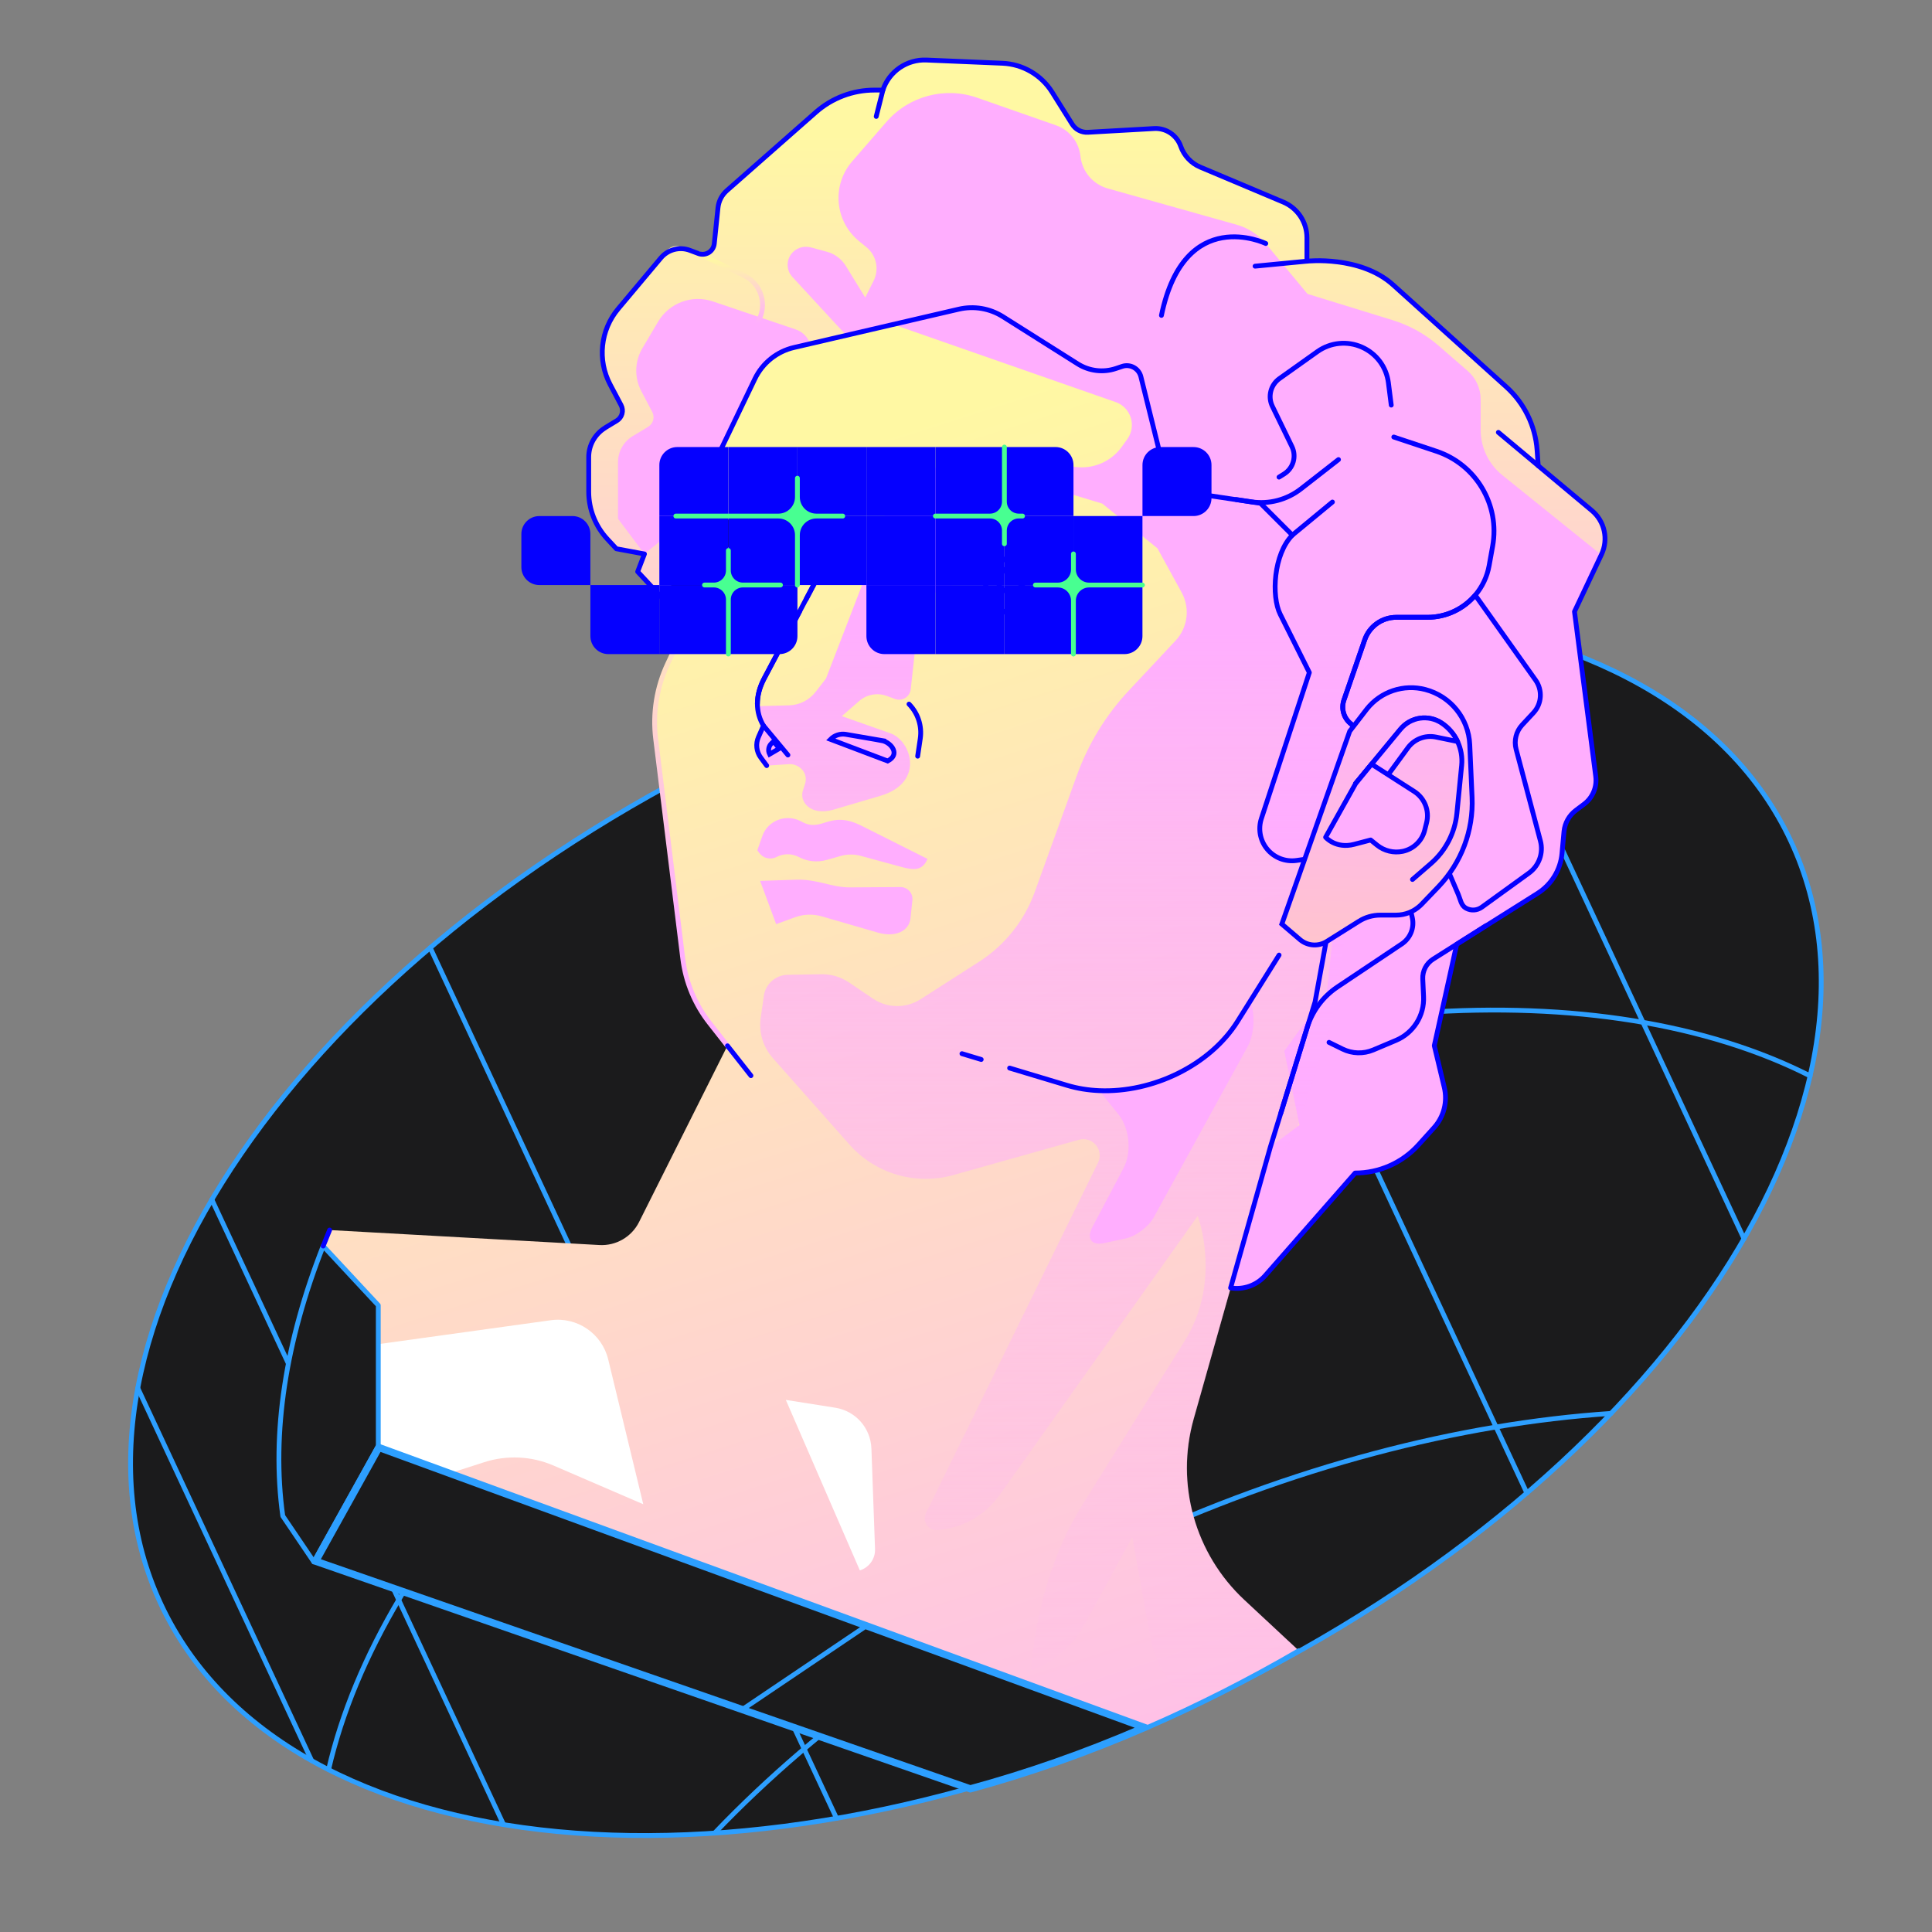 <svg width="243" height="243" viewBox="0 0 243 243" fill="none" xmlns="http://www.w3.org/2000/svg">
<rect x="0" y="0" width="243" height="243" fill="#808080" stroke="none"/>
<g clip-path="url(#clip0_1703_19303)">
<path d="M20.245 201.776C4.696 168.462 37.982 119.968 94.591 93.461C151.199 66.954 209.695 72.472 225.243 105.786C240.792 139.099 207.506 187.594 150.897 214.1C94.288 240.607 35.793 235.089 20.245 201.776Z" fill="#1B1B1C" stroke="#2D9FFF" stroke-width="0.606" stroke-linecap="round" stroke-linejoin="round"/>
<path d="M89.881 230.558C103.125 216.703 120.793 203.979 141.622 194.229C162.452 184.479 183.53 179.058 202.635 177.773" stroke="#2D9FFF" stroke-width="0.606" stroke-linecap="round" stroke-linejoin="round"/>
<path d="M227.674 135.324C201.778 122.175 159.441 124.453 118.098 143.807C76.764 163.168 47.858 194.238 41.33 222.57" stroke="#2D9FFF" stroke-width="0.606" stroke-linecap="round" stroke-linejoin="round"/>
<path d="M94.598 93.447L150.907 214.092" stroke="#0500FF" stroke-width="0.606" stroke-linecap="round" stroke-linejoin="round"/>
<path d="M141.132 78.704L192.048 187.791" stroke="#2D9FFF" stroke-width="0.606" stroke-linecap="round" stroke-linejoin="round"/>
<path d="M183.147 78.234L219.357 155.811" stroke="#2D9FFF" stroke-width="0.606" stroke-linecap="round" stroke-linejoin="round"/>
<path d="M54.106 119.195L105.214 228.698" stroke="#2D9FFF" stroke-width="0.606" stroke-linecap="round" stroke-linejoin="round"/>
<path d="M26.642 150.873L63.332 229.483" stroke="#2D9FFF" stroke-width="0.606" stroke-linecap="round" stroke-linejoin="round"/>
<path d="M17.329 174.594L39.191 221.436" stroke="#2D9FFF" stroke-width="0.606" stroke-linecap="round" stroke-linejoin="round"/>
<path d="M47.57 164.168L40.638 156.717C40.9 156.049 41.172 155.381 41.454 154.71L75.388 156.596C77.471 156.713 79.426 155.584 80.369 153.722L91.493 131.535L94.443 135.287L89.246 128.678C87.401 126.334 86.234 123.529 85.869 120.569L82.462 92.947C82.062 89.726 82.582 86.456 83.959 83.516L88.606 73.593L87.69 62.72L99.135 38.912L126.712 30.672L171.588 54.707V102.437L166.724 141.964L158.849 147.578L150.134 178.459C147.825 186.644 150.286 195.435 156.509 201.232L163.365 207.616C157.056 211.285 150.695 214.504 144.355 217.264L47.574 181.87V164.168H47.57Z" fill="url(#paint0_linear_1703_19303)"/>
<path d="M96.461 61.337C98.382 60.635 100.536 61.237 101.817 62.831L103.941 65.481C104.918 66.699 105.08 68.382 104.347 69.766L102.911 72.482L97.494 69.222C95.69 68.138 93.474 67.993 91.543 68.837L89.639 69.67L92.82 62.672L96.461 61.344V61.337Z" fill="#1B1B1C"/>
<path d="M76.496 170.973L80.908 189.199L69.615 184.328C66.862 183.141 63.767 182.989 60.91 183.908L56.777 185.237L47.58 181.878V169.063L69.264 166.055C72.582 165.594 75.707 167.724 76.496 170.98V170.973Z" fill="white"/>
<path d="M76.122 53.795L77.578 52.914C78.246 52.508 78.483 51.654 78.118 50.962L76.748 48.374C75.113 45.283 75.513 41.511 77.76 38.833L83.932 31.474C84.334 30.992 84.995 30.82 85.584 31.04L87.849 31.89C88.279 32.052 88.757 32.004 89.146 31.763C89.535 31.522 89.79 31.113 89.838 30.658L90.306 26.132C90.392 25.299 90.791 24.528 91.418 23.974L102.618 14.113C104.656 12.319 107.275 11.331 109.987 11.331H111.044C111.825 8.987 114.063 7.445 116.531 7.552L126.079 7.955C128.632 8.062 130.97 9.421 132.329 11.589L134.856 15.62C135.279 16.295 136.033 16.684 136.824 16.639L145.157 16.167C146.648 16.081 148.014 16.993 148.506 18.401C148.923 19.585 149.818 20.539 150.974 21.024L161.403 25.416C163.207 26.177 164.381 27.942 164.381 29.901V32.85C164.381 32.85 171.086 32.104 175.216 35.828L189.445 48.653C191.724 50.704 193.114 53.564 193.331 56.621L193.469 58.576L200.215 64.214C201.829 65.563 202.328 67.831 201.43 69.735L198.033 76.921L200.707 97.652C200.883 99.002 200.315 100.341 199.227 101.153L198.212 101.914C197.369 102.547 196.825 103.504 196.718 104.55L196.456 107.135C196.298 108.694 195.314 110.047 193.878 110.677L190.474 112.174C190.474 113.661 189.679 115.034 188.392 115.781L183.222 118.766L180.4 131.518L181.656 136.767C182.086 138.567 181.604 140.464 180.362 141.837L178.407 144.002C176.373 146.256 173.478 147.54 170.442 147.54L159.139 160.43C158.178 161.525 156.216 162.224 154.781 161.986L159.779 144.277L163.458 141.513L161.551 132.203L166.893 124.803L168.8 107.404L163.073 108.223C161.658 108.426 160.24 107.865 159.345 106.753C158.485 105.686 158.226 104.254 158.653 102.95L164.684 84.587L161.025 77.266C159.872 74.96 159.311 72.402 159.393 69.824L159.572 64.138L151.563 62.255C148.703 61.584 146.462 59.367 145.756 56.518L143.013 45.445L140.366 46.34C138.759 46.884 136.99 46.674 135.554 45.768L123.556 38.196L96.457 44.495L87.69 62.727L88.606 73.6L86.32 78.484L80.197 71.896L81.051 69.669L77.519 69.015L76.376 67.787C74.876 66.169 74.039 64.045 74.039 61.839V57.485C74.039 55.977 74.828 54.58 76.115 53.798L76.122 53.795Z" fill="url(#paint1_linear_1703_19303)"/>
<path d="M88.611 73.598L86.691 77.694L83.803 72.483L88.332 70.301L88.611 73.598Z" fill="#1B1B1C"/>
<path d="M79.58 54.855L81.518 53.685C82.158 53.296 82.388 52.477 82.037 51.812L80.661 49.196C79.769 47.499 79.817 45.462 80.791 43.813L82.771 40.464C84.171 38.093 87.042 37.026 89.651 37.91L100.091 41.438C100.934 41.724 101.595 42.385 101.877 43.231L99.863 43.7C97.709 44.199 95.902 45.651 94.941 47.644L87.689 62.727L88.181 68.582L85.17 66.327L81.05 69.669L77.732 65.243V58.125C77.732 56.789 78.43 55.55 79.573 54.858L79.58 54.855Z" fill="#FFAEFE"/>
<path d="M94.087 43.184L95.526 40.075C96.472 38.035 95.602 35.611 93.571 34.637L87.837 31.891" stroke="url(#paint2_linear_1703_19303)" stroke-width="0.606" stroke-linecap="round" stroke-linejoin="round"/>
<path d="M101.972 31.112L104.006 31.666C104.997 31.934 105.848 32.571 106.384 33.445L108.828 37.424L109.885 35.307C110.604 33.869 110.233 32.12 108.987 31.101L108.03 30.317C106.567 29.119 105.651 27.377 105.49 25.491C105.328 23.605 105.937 21.736 107.176 20.307L111.492 15.33C114.318 12.074 118.844 10.869 122.913 12.294L132.819 15.76C134.478 16.342 135.669 17.812 135.886 19.56L135.906 19.726C136.14 21.619 137.49 23.188 139.328 23.704L155.55 28.265C156.974 28.664 158.241 29.49 159.188 30.626L164.45 36.966L175.155 40.267C177.289 40.925 179.258 42.019 180.944 43.482L184.593 46.649C185.636 47.554 186.235 48.865 186.235 50.245V54.083C186.235 56.289 187.233 58.379 188.954 59.763L201.396 69.782L198.023 76.917L200.656 97.311C200.856 98.867 200.206 100.412 198.949 101.352L198.426 101.744C197.442 102.481 196.815 103.599 196.702 104.821L196.464 107.365C196.271 109.416 195.136 111.261 193.394 112.359L183.223 118.761L180.4 131.514L181.657 136.766C182.087 138.566 181.605 140.463 180.363 141.836L178.408 144.001C176.373 146.256 173.479 147.54 170.443 147.54L159.139 160.43C158.055 161.669 156.407 162.254 154.782 161.986L159.78 144.277L163.459 141.513L161.552 132.202L166.894 124.802L168.801 107.403L160.788 108.549L157.966 105.038L164.681 84.589L159.263 73.754L159.57 64.141L146.903 61.163L143.01 45.444L137.82 47.199L123.55 38.195L106.45 42.171L105.159 40.79L99.662 34.832C98.964 34.075 98.871 32.936 99.435 32.075C99.982 31.242 101.001 30.857 101.962 31.119L101.972 31.112Z" fill="#FFAEFE"/>
<path d="M144.651 205.819L142.414 193.315L136.462 204.226C134.982 206.938 132.59 209.034 129.709 210.142C129.709 210.142 130.084 198.973 136.098 189.339L148.998 168.67C153.751 161.056 150.643 152.94 150.643 152.94L125.723 188.042C123.903 190.609 121.025 192.227 117.886 192.447C117.359 192.485 116.854 192.237 116.561 191.8C116.265 191.363 116.227 190.802 116.461 190.327L138.104 146.239C138.462 145.513 138.359 144.642 137.839 144.019C137.319 143.396 136.483 143.138 135.705 143.355L119.907 147.795C115.174 149.127 110.097 147.633 106.834 143.953L97.197 133.077C95.971 131.693 95.417 129.841 95.679 128.01L96.074 125.25C96.288 123.753 97.558 122.634 99.069 122.606L103.299 122.534C104.538 122.513 105.757 122.875 106.782 123.567L109.801 125.608C111.601 126.826 113.955 126.854 115.787 125.68L123.145 120.964C126.377 118.892 128.838 115.812 130.143 112.201L135.444 97.528C136.875 93.563 139.099 89.932 141.98 86.858L147.862 80.573C149.397 78.935 149.704 76.494 148.626 74.522L145.58 68.967L138.645 63.343L132.435 61.467C129.716 60.644 127.971 61.153 127.971 61.153L129.875 64.066L125.995 64.32L121.042 72.271C120.464 73.197 119.583 73.892 118.544 74.233L115.814 75.135L114.551 86.689C114.503 87.14 114.248 87.543 113.862 87.784C113.477 88.025 113.002 88.073 112.579 87.915L111.536 87.533C110.345 87.096 109.009 87.343 108.052 88.18L105.881 90.076L111.973 92.224C114.661 93.171 116.334 98.444 110.744 100.092L104.7 101.875C101.909 102.598 100.532 100.839 100.983 99.442L101.251 98.609C101.716 97.174 100.463 96.031 99.231 96.114L96.446 96.296L95.699 95.287C95.148 94.544 95.038 93.56 95.41 92.709L96.043 91.274C95.596 90.531 95.334 89.705 95.286 88.82L99.241 88.717C100.552 88.682 101.778 88.063 102.583 87.027L103.888 85.347L110.775 67.501L111.439 63.886C111.911 61.322 113.973 59.35 116.558 58.995L123.982 57.98C125.964 57.708 127.978 57.712 129.961 57.99L135.203 58.724C137.474 59.04 139.736 58.076 141.078 56.218L141.787 55.233C142.352 54.452 142.513 53.454 142.224 52.535C141.935 51.616 141.23 50.889 140.324 50.573L110.303 40.092L110.448 35.538L126.739 30.668L171.615 54.703V102.433L167.557 128.268L163.2 141.799C162.793 143.059 161.988 144.153 160.904 144.914L159.31 146.032L150.158 178.456C147.848 186.641 150.309 195.432 156.533 201.228L163.389 207.613C159.035 210.146 154.657 212.466 150.278 214.565C147.329 212.517 145.301 209.375 144.665 205.816L144.651 205.819Z" fill="url(#paint3_linear_1703_19303)"/>
<path d="M141.328 146.885C142.367 144.912 142.071 141.884 140.667 140.152L138.254 137.175C144.952 137.461 152.187 134.012 155.674 128.439L157.243 125.934C157.908 127.544 157.767 130.109 156.927 131.633L145.104 153.135C144.46 154.302 142.87 155.49 141.569 155.772L138.891 156.35C137.304 156.694 136.626 155.799 137.383 154.364L141.331 146.885H141.328Z" fill="#FFAEFE"/>
<path d="M91.498 131.538L89.254 128.681C87.409 126.337 86.242 123.532 85.877 120.568L82.47 92.946C82.07 89.725 82.59 86.455 83.967 83.515L88.614 73.592L87.698 62.719" stroke="url(#paint4_linear_1703_19303)" stroke-width="0.606" stroke-linecap="round" stroke-linejoin="round"/>
<path d="M94.451 135.291L91.498 131.539" stroke="#0500FF" stroke-width="0.606" stroke-linecap="round" stroke-linejoin="round"/>
<path d="M88.615 73.594L86.695 77.69L83.807 72.479L88.336 70.297L88.615 73.594Z" fill="#1B1B1C"/>
<path d="M98.068 103.048C98.984 102.769 99.975 102.873 100.811 103.337C103.455 104.804 104.26 101.805 108.363 103.864L116.658 108.029C116.028 109.498 115.006 109.485 113.402 109.047L108.136 107.612C107.348 107.423 106.522 107.437 105.74 107.66L103.968 108.163C102.797 108.493 101.548 108.362 100.474 107.794C99.596 107.333 98.55 107.33 97.669 107.788C96.908 108.184 95.975 107.956 95.48 107.258L95.256 106.944L95.879 105.161C96.23 104.149 97.046 103.365 98.072 103.052L98.068 103.048Z" fill="#FFAEFE"/>
<path d="M171.652 80.47C172.237 78.78 173.827 77.644 175.617 77.644H179.534C181.919 77.644 184.091 76.577 185.551 74.859L193.14 85.543C194.035 86.806 193.922 88.524 192.868 89.656L191.457 91.171C190.693 91.99 190.404 93.147 190.69 94.231L193.746 105.765C194.149 107.283 193.574 108.894 192.3 109.816L186.373 114.105C185.792 114.525 185.024 114.576 184.394 114.232C183.764 113.891 183.702 113.162 183.42 112.504L177.882 99.552L171.37 92.255L169.859 90.999C168.998 90.286 168.671 89.112 169.036 88.056L171.652 80.473V80.47Z" stroke="#0500FF" stroke-width="0.606" stroke-linecap="round" stroke-linejoin="round"/>
<path d="M171.366 92.252L169.855 90.996C168.995 90.28 168.668 89.11 169.032 88.053L171.648 80.47C172.233 78.78 173.824 77.644 175.613 77.644H179.53C181.916 77.644 184.088 76.577 185.547 74.86C186.421 73.827 187.041 72.564 187.295 71.156L187.74 68.685C188.672 63.501 185.657 58.421 180.663 56.755L175.307 54.969" stroke="#0500FF" stroke-width="0.606" stroke-linecap="round" stroke-linejoin="round"/>
<path d="M126.987 134.337L134.205 136.509C135.506 136.901 136.866 137.118 138.249 137.177C144.948 137.462 152.183 134.013 155.669 128.441L157.239 125.935L160.877 120.125" stroke="#0500FF" stroke-width="0.606" stroke-linecap="round" stroke-linejoin="round"/>
<path d="M123.412 133.257L120.992 132.527" stroke="#0500FF" stroke-width="0.606" stroke-linecap="round" stroke-linejoin="round"/>
<path d="M177.188 113.5L177.629 115.403C177.921 116.677 177.398 117.995 176.314 118.721L168.218 124.136C166.401 125.351 165.059 127.154 164.415 129.243L161.114 139.958" stroke="#0500FF" stroke-width="0.606" stroke-linecap="round" stroke-linejoin="round"/>
<path d="M96.431 96.294L95.684 95.286C95.133 94.543 95.023 93.558 95.395 92.708L96.028 91.273C95.034 89.614 94.948 87.548 96.118 85.332L100.562 76.923L104.344 69.764C105.074 68.383 104.916 66.7 103.938 65.478L101.814 62.828" stroke="#0500FF" stroke-width="0.606" stroke-linecap="round" stroke-linejoin="round"/>
<path d="M95.26 88.515C95.26 87.513 95.532 86.443 96.117 85.334L100.561 76.926" stroke="#0500FF" stroke-width="0.606" stroke-linecap="round" stroke-linejoin="round"/>
<path d="M115.421 95.109L115.748 92.895C115.982 91.309 115.459 89.705 114.333 88.559" stroke="#0500FF" stroke-width="0.606" stroke-linecap="round" stroke-linejoin="round"/>
<path d="M106.396 92.365C105.678 92.243 104.957 92.484 104.458 92.992L111.651 95.715C112.057 95.501 112.272 95.261 112.372 95.038C112.479 94.799 112.472 94.54 112.367 94.28C112.15 93.742 111.53 93.249 110.856 93.133L110.857 93.132L106.396 92.365Z" fill="#FFAEFE" stroke="#0500FF" stroke-width="0.606"/>
<path d="M123.975 73.712C123.975 73.712 124.766 69.671 128.972 69.668C132.941 69.665 137.309 72.99 139.828 75.265C140.207 75.605 140.338 76.139 140.166 76.617C139.993 77.096 139.546 77.419 139.037 77.436L132.986 77.64C129.117 77.77 125.272 76.996 121.755 75.385L121.737 75.378" stroke="#0500FF" stroke-width="0.606" stroke-linecap="round" stroke-linejoin="round"/>
<path d="M101.39 75.375L102.471 73.327C102.471 73.327 97.342 68.849 93.625 71.251C89.904 73.654 91.226 77.784 91.226 77.784L95.618 77.43" stroke="#0500FF" stroke-width="0.606" stroke-linecap="round" stroke-linejoin="round"/>
<path d="M123.976 73.707C123.869 74.351 123.934 74.974 124.186 75.504" stroke="#0500FF" stroke-width="0.606" stroke-linecap="round" stroke-linejoin="round"/>
<path d="M126.246 76.878C126.828 76.982 127.475 76.923 128.115 76.706C128.756 76.489 129.396 76.114 129.96 75.591C131.53 74.135 131.988 72.035 131.076 70.734" stroke="#0500FF" stroke-width="0.606" stroke-linecap="round" stroke-linejoin="round"/>
<path d="M92.9 77.641C93.757 77.3 94.67 76.539 95.382 75.476C96.425 73.923 96.718 72.213 96.191 71.242" stroke="#0500FF" stroke-width="0.606" stroke-linecap="round" stroke-linejoin="round"/>
<path d="M106.919 111.612L113.255 111.571C113.682 111.571 114.092 111.747 114.377 112.067C114.663 112.384 114.804 112.807 114.759 113.234L114.518 115.498C114.35 117.075 112.67 117.953 110.409 117.299L103.363 115.258C102.251 114.934 101.064 114.975 99.98 115.375L97.622 116.235L95.605 110.793L100.183 110.645C102.805 110.563 104.561 111.626 106.919 111.612Z" fill="#FFAEFE"/>
<path d="M159.205 30.627C159.205 30.627 148.979 25.705 146.081 39.669" stroke="#0500FF" stroke-width="0.606" stroke-linecap="round" stroke-linejoin="round"/>
<path d="M109.604 182.187L110.059 194.833C110.103 196.058 109.319 197.156 108.148 197.518L98.838 176.074L105.061 177.059C107.608 177.461 109.511 179.609 109.601 182.187H109.604Z" fill="white"/>
<path d="M97.037 93.499L97.036 93.5C96.666 93.851 96.57 94.405 96.797 94.86L98.025 94.142L97.291 93.256L97.037 93.499Z" fill="#FFAEFE" stroke="#0500FF" stroke-width="0.606"/>
<path d="M76.122 53.795L77.578 52.914C78.246 52.508 78.483 51.654 78.118 50.962L76.748 48.374C75.113 45.283 75.513 41.511 77.76 38.833L83.116 32.448C84.007 31.384 85.474 30.999 86.775 31.488L87.849 31.89C88.279 32.052 88.757 32.004 89.146 31.763C89.535 31.522 89.79 31.113 89.838 30.658L90.306 26.132C90.392 25.299 90.791 24.528 91.418 23.974L102.618 14.113C104.656 12.319 107.275 11.331 109.987 11.331H111.044C111.825 8.987 114.063 7.445 116.531 7.552L126.079 7.955C128.632 8.062 130.97 9.421 132.329 11.589L134.856 15.62C135.279 16.295 136.033 16.684 136.824 16.639L145.157 16.167C146.648 16.081 148.014 16.993 148.506 18.401C148.923 19.585 149.818 20.539 150.974 21.024L161.403 25.416C163.207 26.177 164.381 27.942 164.381 29.901V32.85C164.381 32.85 171.086 32.104 175.216 35.828L189.445 48.653C191.724 50.704 193.114 53.564 193.331 56.621L193.469 58.576L200.215 64.214C201.829 65.563 202.328 67.831 201.43 69.735L198.033 76.921L200.707 97.652C200.883 99.002 200.315 100.341 199.227 101.153L198.212 101.914C197.369 102.547 196.825 103.504 196.718 104.55L196.46 107.359C196.271 109.417 195.135 111.265 193.386 112.367L183.222 118.766L180.4 131.518L181.656 136.767C182.086 138.567 181.604 140.464 180.362 141.837L178.407 144.002C176.373 146.256 173.478 147.54 170.442 147.54L159.139 160.43C158.054 161.67 156.406 162.258 154.781 161.986L159.779 144.277L165.403 126.025L168.8 107.407L163.073 108.226C161.658 108.429 160.24 107.868 159.345 106.756C158.485 105.689 158.226 104.258 158.653 102.953L164.684 84.59L161.025 77.269C159.872 74.963 160.202 69.673 162.55 67.308L158.543 63.302L151.566 62.259C148.661 61.825 146.465 59.371 145.76 56.521L143.495 47.372C143.371 46.877 143.047 46.457 142.6 46.212C142.153 45.968 141.622 45.92 141.141 46.085L140.373 46.343C138.766 46.887 136.996 46.677 135.561 45.772L126.137 39.824C124.488 38.785 122.492 38.447 120.595 38.888L99.868 43.706C97.713 44.206 95.906 45.658 94.946 47.651L87.697 62.734L88.613 73.607L86.327 78.491L80.204 71.903L81.058 69.676L77.526 69.022L76.383 67.793C74.883 66.176 74.046 64.052 74.046 61.846V57.492C74.046 55.984 74.835 54.587 76.122 53.805V53.795Z" stroke="#0500FF" stroke-width="0.606" stroke-linecap="round" stroke-linejoin="round"/>
<path d="M111.049 11.328L110.209 14.646" stroke="#0500FF" stroke-width="0.606" stroke-linecap="round" stroke-linejoin="round"/>
<path d="M188.459 54.383L193.471 58.572" stroke="#0500FF" stroke-width="0.606" stroke-linecap="round" stroke-linejoin="round"/>
<path d="M155.473 62.83L157.425 63.123C159.624 63.45 161.865 62.861 163.62 61.494L168.35 57.805" stroke="#0500FF" stroke-width="0.606" stroke-linecap="round" stroke-linejoin="round"/>
<path d="M167.588 63.145L162.552 67.302" stroke="#0500FF" stroke-width="0.606" stroke-linecap="round" stroke-linejoin="round"/>
<path d="M179.275 86.728C176.548 86.01 173.661 86.979 171.914 89.182L171.852 89.264L169.762 91.975L161.225 116.226L163.503 118.174C164.448 118.982 165.811 119.083 166.866 118.42L170.917 115.876H170.916C171.722 115.367 172.656 115.1 173.611 115.1H175.587C176.729 115.1 177.824 114.664 178.649 113.887L178.811 113.727L180.914 111.537C183.806 108.523 185.338 104.456 185.152 100.285L184.86 93.649C184.715 90.367 182.451 87.561 179.275 86.728Z" fill="url(#paint5_linear_1703_19303)" stroke="#0500FF" stroke-width="0.606"/>
<path d="M170.503 98.546L176.151 91.711C177.428 90.165 179.666 89.838 181.332 90.953C183.084 92.127 184.051 94.171 183.841 96.275L183.242 102.301C182.997 104.752 181.824 107.014 179.962 108.624L177.656 110.617" stroke="#0500FF" stroke-width="0.606" stroke-linecap="round" stroke-linejoin="round"/>
<path d="M176.16 91.71C177.437 90.165 179.675 89.838 181.341 90.953C182.218 91.542 182.896 92.344 183.33 93.266L180.608 92.705C179.262 92.43 177.878 92.96 177.069 94.068L172.398 100.45L170.509 98.543L174.608 93.583L176.157 91.707L176.16 91.71Z" fill="#FFAEFE" stroke="#0500FF" stroke-width="0.606" stroke-linecap="round" stroke-linejoin="round"/>
<path d="M172.51 96.109L177.879 99.551C179.184 100.388 179.81 101.968 179.432 103.472L179.191 104.429C178.853 105.768 177.776 106.797 176.423 107.079C175.288 107.313 174.107 107.027 173.205 106.301L172.396 105.65L170.328 106.194C168.011 106.803 166.731 105.306 166.731 105.306L170.507 98.553L172.507 96.113L172.51 96.109Z" fill="#FFAEFE" stroke="#0500FF" stroke-width="0.606" stroke-linecap="round" stroke-linejoin="round"/>
<path d="M126.424 71.598C125.605 72.252 125.347 73.292 125.85 73.925C126.352 74.558 127.426 74.541 128.249 73.891C129.068 73.237 129.326 72.197 128.823 71.564C128.706 71.416 128.558 71.306 128.39 71.227" stroke="#0500FF" stroke-width="0.606" stroke-linecap="round" stroke-linejoin="round"/>
<path d="M92.165 73.654C91.711 74.401 91.649 75.179 92.055 75.492C92.516 75.85 93.415 75.472 94.055 74.642C94.695 73.812 94.843 72.852 94.382 72.491C94.1 72.27 93.656 72.329 93.208 72.594" stroke="#0500FF" stroke-width="0.606" stroke-linecap="round" stroke-linejoin="round"/>
<path d="M160.871 60.011L161.501 59.618C162.664 58.895 163.094 57.409 162.495 56.173L161.91 54.965L160.034 51.103C159.439 49.878 159.818 48.404 160.926 47.616L165.7 44.222C167.338 43.056 169.472 42.846 171.31 43.668C173.148 44.491 174.377 46.174 174.628 48.139L174.986 50.952" stroke="#0500FF" stroke-width="0.606" stroke-linecap="round" stroke-linejoin="round"/>
<path d="M157.858 33.478L164.381 32.848" stroke="#0500FF" stroke-width="0.606" stroke-linecap="round" stroke-linejoin="round"/>
<path d="M186.896 116.434L180.247 120.64C179.396 121.177 178.901 122.13 178.949 123.135L179.052 125.345C179.166 127.727 177.779 129.926 175.583 130.852L172.726 132.057C171.483 132.58 170.072 132.539 168.861 131.943L167.16 131.107" stroke="#0500FF" stroke-width="0.606" stroke-linecap="round" stroke-linejoin="round"/>
<path d="M47.58 181.877L39.478 196.453L35.568 190.678C34.112 180.269 35.943 168.659 40.648 156.723L47.58 164.174V181.877Z" fill="#1B1B1C" stroke="#2D9FFF" stroke-width="0.606" stroke-linecap="round" stroke-linejoin="round"/>
<path d="M39.917 196.28L122.043 224.836C129.098 222.922 136.303 220.402 143.543 217.287L47.72 182.243L39.917 196.28Z" fill="#1B1B1C" stroke="#2D9FFF" stroke-width="0.606"/>
<path d="M93.511 214.915L122.045 224.836C129.099 222.922 136.303 220.402 143.542 217.287L108.823 204.591L93.511 214.915Z" fill="#1B1B1C" stroke="#2D9FFF" stroke-width="0.606"/>
<path d="M163.369 207.613C157.06 211.282 150.699 214.501 144.359 217.261" stroke="#2D9FFF" stroke-width="0.606" stroke-linecap="round" stroke-linejoin="round"/>
<path d="M41.459 154.711L40.647 156.721" stroke="#0500FF" stroke-width="0.606" stroke-linecap="round" stroke-linejoin="round"/>
<path d="M47.58 181.871L144.361 217.265C136.844 220.538 129.358 223.171 122.033 225.154L39.478 196.448L47.58 181.871Z" stroke="#2D9FFF" stroke-width="0.606" stroke-linecap="round" stroke-linejoin="round"/>
<path d="M96.029 91.273L99.1 94.963" stroke="#0500FF" stroke-width="0.606" stroke-linecap="round" stroke-linejoin="round"/>
<path d="M132.76 56.227H126.337V64.907H135.018V58.484C135.018 57.239 134.006 56.227 132.76 56.227Z" fill="#0500FF"/>
<path d="M117.657 56.227H126.338V64.907H117.657V56.227Z" fill="#0500FF"/>
<path d="M100.29 56.227H108.971V64.907H100.29V56.227Z" fill="#0500FF"/>
<path d="M108.974 56.227H117.654V64.907H108.974V56.227Z" fill="#0500FF"/>
<path d="M91.618 56.227H100.299V64.907H91.618V56.227Z" fill="#0500FF"/>
<path d="M91.611 56.227H85.189C83.943 56.227 82.931 57.239 82.931 58.484V64.907H91.611V56.227Z" fill="#0500FF"/>
<path d="M135.013 64.906H143.693V73.587H135.013V64.906Z" fill="#0500FF"/>
<path d="M150.116 56.227H145.954C144.708 56.227 143.696 57.239 143.696 58.484V64.907H150.119C151.365 64.907 152.377 63.895 152.377 62.649V58.488C152.377 57.242 151.365 56.23 150.119 56.23L150.116 56.227Z" fill="#0500FF"/>
<path d="M126.337 64.906H135.018V73.587H126.337V64.906Z" fill="#0500FF"/>
<path d="M117.657 64.906H126.338V73.587H117.657V64.906Z" fill="#0500FF"/>
<path d="M108.974 64.906H117.654V73.587H108.974V64.906Z" fill="#0500FF"/>
<path d="M100.29 64.906H108.971V73.587H100.29V64.906Z" fill="#0500FF"/>
<path d="M91.618 64.906H100.299V73.587H91.618V64.906Z" fill="#0500FF"/>
<path d="M82.931 64.906H91.611V73.587H82.931V64.906Z" fill="#0500FF"/>
<path d="M143.693 73.59H135.013V82.271H141.435C142.681 82.271 143.693 81.259 143.693 80.013V73.59Z" fill="#0500FF"/>
<path d="M126.337 73.59H135.018V82.271H126.337V73.59Z" fill="#0500FF"/>
<path d="M117.657 73.59H126.338V82.271H117.657V73.59Z" fill="#0500FF"/>
<path d="M117.654 73.59H108.974V80.013C108.974 81.259 109.986 82.271 111.232 82.271H117.654V73.59Z" fill="#0500FF"/>
<path d="M82.931 73.59H91.611V82.271H82.931V73.59Z" fill="#0500FF"/>
<path d="M100.299 73.59H91.618V82.271H98.041C99.287 82.271 100.299 81.259 100.299 80.013V73.59Z" fill="#0500FF"/>
<path d="M82.939 73.59H74.259V80.013C74.259 81.259 75.271 82.271 76.517 82.271H82.939V73.59Z" fill="#0500FF"/>
<path d="M71.995 64.91H67.833C66.587 64.91 65.575 65.922 65.575 67.168V71.329C65.575 72.575 66.587 73.587 67.833 73.587H74.256V67.164C74.256 65.918 73.244 64.906 71.998 64.906L71.995 64.91Z" fill="#0500FF"/>
<path d="M102.69 64.908C101.369 64.908 100.295 65.982 100.295 67.303C100.295 65.982 99.221 64.908 97.899 64.908C99.221 64.908 100.295 63.834 100.295 62.512C100.295 63.834 101.369 64.908 102.69 64.908Z" fill="#48FF91"/>
<path d="M105.998 64.908H102.69M102.69 64.908C101.369 64.908 100.295 65.982 100.295 67.303M102.69 64.908C101.369 64.908 100.295 63.834 100.295 62.512M100.295 67.303V73.588M100.295 67.303C100.295 65.982 99.221 64.908 97.899 64.908M97.899 64.908H85.002M97.899 64.908C99.221 64.908 100.295 63.834 100.295 62.512M100.295 62.512V60.141" stroke="#48FF91" stroke-width="0.606" stroke-linecap="round" stroke-linejoin="round"/>
<path d="M128.147 64.907C127.142 64.907 126.329 65.719 126.329 66.725C126.329 65.719 125.517 64.907 124.512 64.907C125.517 64.907 126.329 64.095 126.329 63.09C126.329 64.095 127.142 64.907 128.147 64.907Z" fill="#48FF91"/>
<path d="M128.611 64.907H128.147M128.147 64.907C127.142 64.907 126.329 65.719 126.329 66.725M128.147 64.907C127.142 64.907 126.329 64.095 126.329 63.09M126.329 66.725V68.397M126.329 66.725C126.329 65.719 125.517 64.907 124.512 64.907M124.512 64.907H117.649M124.512 64.907C125.517 64.907 126.329 64.095 126.329 63.09M126.329 63.09V56.227" stroke="#48FF91" stroke-width="0.606" stroke-linecap="round" stroke-linejoin="round"/>
<path d="M93.447 73.582C92.435 73.582 91.612 74.405 91.612 75.417C91.612 74.405 90.79 73.582 89.778 73.582C90.79 73.582 91.612 72.76 91.612 71.748C91.612 72.76 92.435 73.582 93.447 73.582Z" fill="#48FF91"/>
<path d="M98.166 73.582H93.447M93.447 73.582C92.435 73.582 91.612 74.405 91.612 75.417M93.447 73.582C92.435 73.582 91.612 72.76 91.612 71.748M91.612 75.417V82.263M91.612 75.417C91.612 74.405 90.79 73.582 89.778 73.582M89.778 73.582H88.608M89.778 73.582C90.79 73.582 91.612 72.76 91.612 71.748M91.612 71.748V69.242" stroke="#48FF91" stroke-width="0.606" stroke-linecap="round" stroke-linejoin="round"/>
<path d="M136.982 73.585C135.894 73.585 135.013 74.466 135.013 75.554C135.013 74.466 134.132 73.585 133.044 73.585C134.132 73.585 135.013 72.704 135.013 71.616C135.013 72.704 135.894 73.585 136.982 73.585Z" fill="#48FF91"/>
<path d="M143.693 73.585H136.982M136.982 73.585C135.894 73.585 135.013 74.466 135.013 75.554M136.982 73.585C135.894 73.585 135.013 72.704 135.013 71.616M135.013 75.554V82.266M135.013 75.554C135.013 74.466 134.132 73.585 133.044 73.585M133.044 73.585H130.228M133.044 73.585C134.132 73.585 135.013 72.704 135.013 71.616M135.013 71.616V69.668" stroke="#48FF91" stroke-width="0.606" stroke-linecap="round" stroke-linejoin="round"/>
</g>
<defs>
<linearGradient id="paint0_linear_1703_19303" x1="55.805" y1="56.883" x2="127.668" y2="282.316" gradientUnits="userSpaceOnUse">
<stop offset="0.06" stop-color="#FFF8A3"/>
<stop offset="1" stop-color="#FFAEFE"/>
</linearGradient>
<linearGradient id="paint1_linear_1703_19303" x1="137.956" y1="7.547" x2="137.956" y2="162.033" gradientUnits="userSpaceOnUse">
<stop offset="0.06" stop-color="#FFF8A3"/>
<stop offset="0.777" stop-color="#FFAEFE"/>
</linearGradient>
<linearGradient id="paint2_linear_1703_19303" x1="91.872" y1="31.891" x2="91.872" y2="43.184" gradientUnits="userSpaceOnUse">
<stop offset="0.06" stop-color="#FFF8A3"/>
<stop offset="0.777" stop-color="#FFAEFE"/>
</linearGradient>
<linearGradient id="paint3_linear_1703_19303" x1="133.404" y1="30.668" x2="133.404" y2="214.565" gradientUnits="userSpaceOnUse">
<stop offset="0.266" stop-color="#FFAEFE"/>
<stop offset="1" stop-color="#FFAEFE" stop-opacity="0"/>
</linearGradient>
<linearGradient id="paint4_linear_1703_19303" x1="86.918" y1="62.719" x2="86.918" y2="131.538" gradientUnits="userSpaceOnUse">
<stop offset="0.06" stop-color="#FFF8A3"/>
<stop offset="0.777" stop-color="#FFAEFE"/>
</linearGradient>
<linearGradient id="paint5_linear_1703_19303" x1="173.17" y1="86.191" x2="169.916" y2="189.507" gradientUnits="userSpaceOnUse">
<stop stop-color="#FFAEFE"/>
<stop offset="1" stop-color="#FFF465"/>
</linearGradient>
<clipPath id="clip0_1703_19303">
<rect width="242.283" height="242.283" fill="white" transform="matrix(-1 0 0 1 242.283 0)"/>
</clipPath>
</defs>
</svg>
